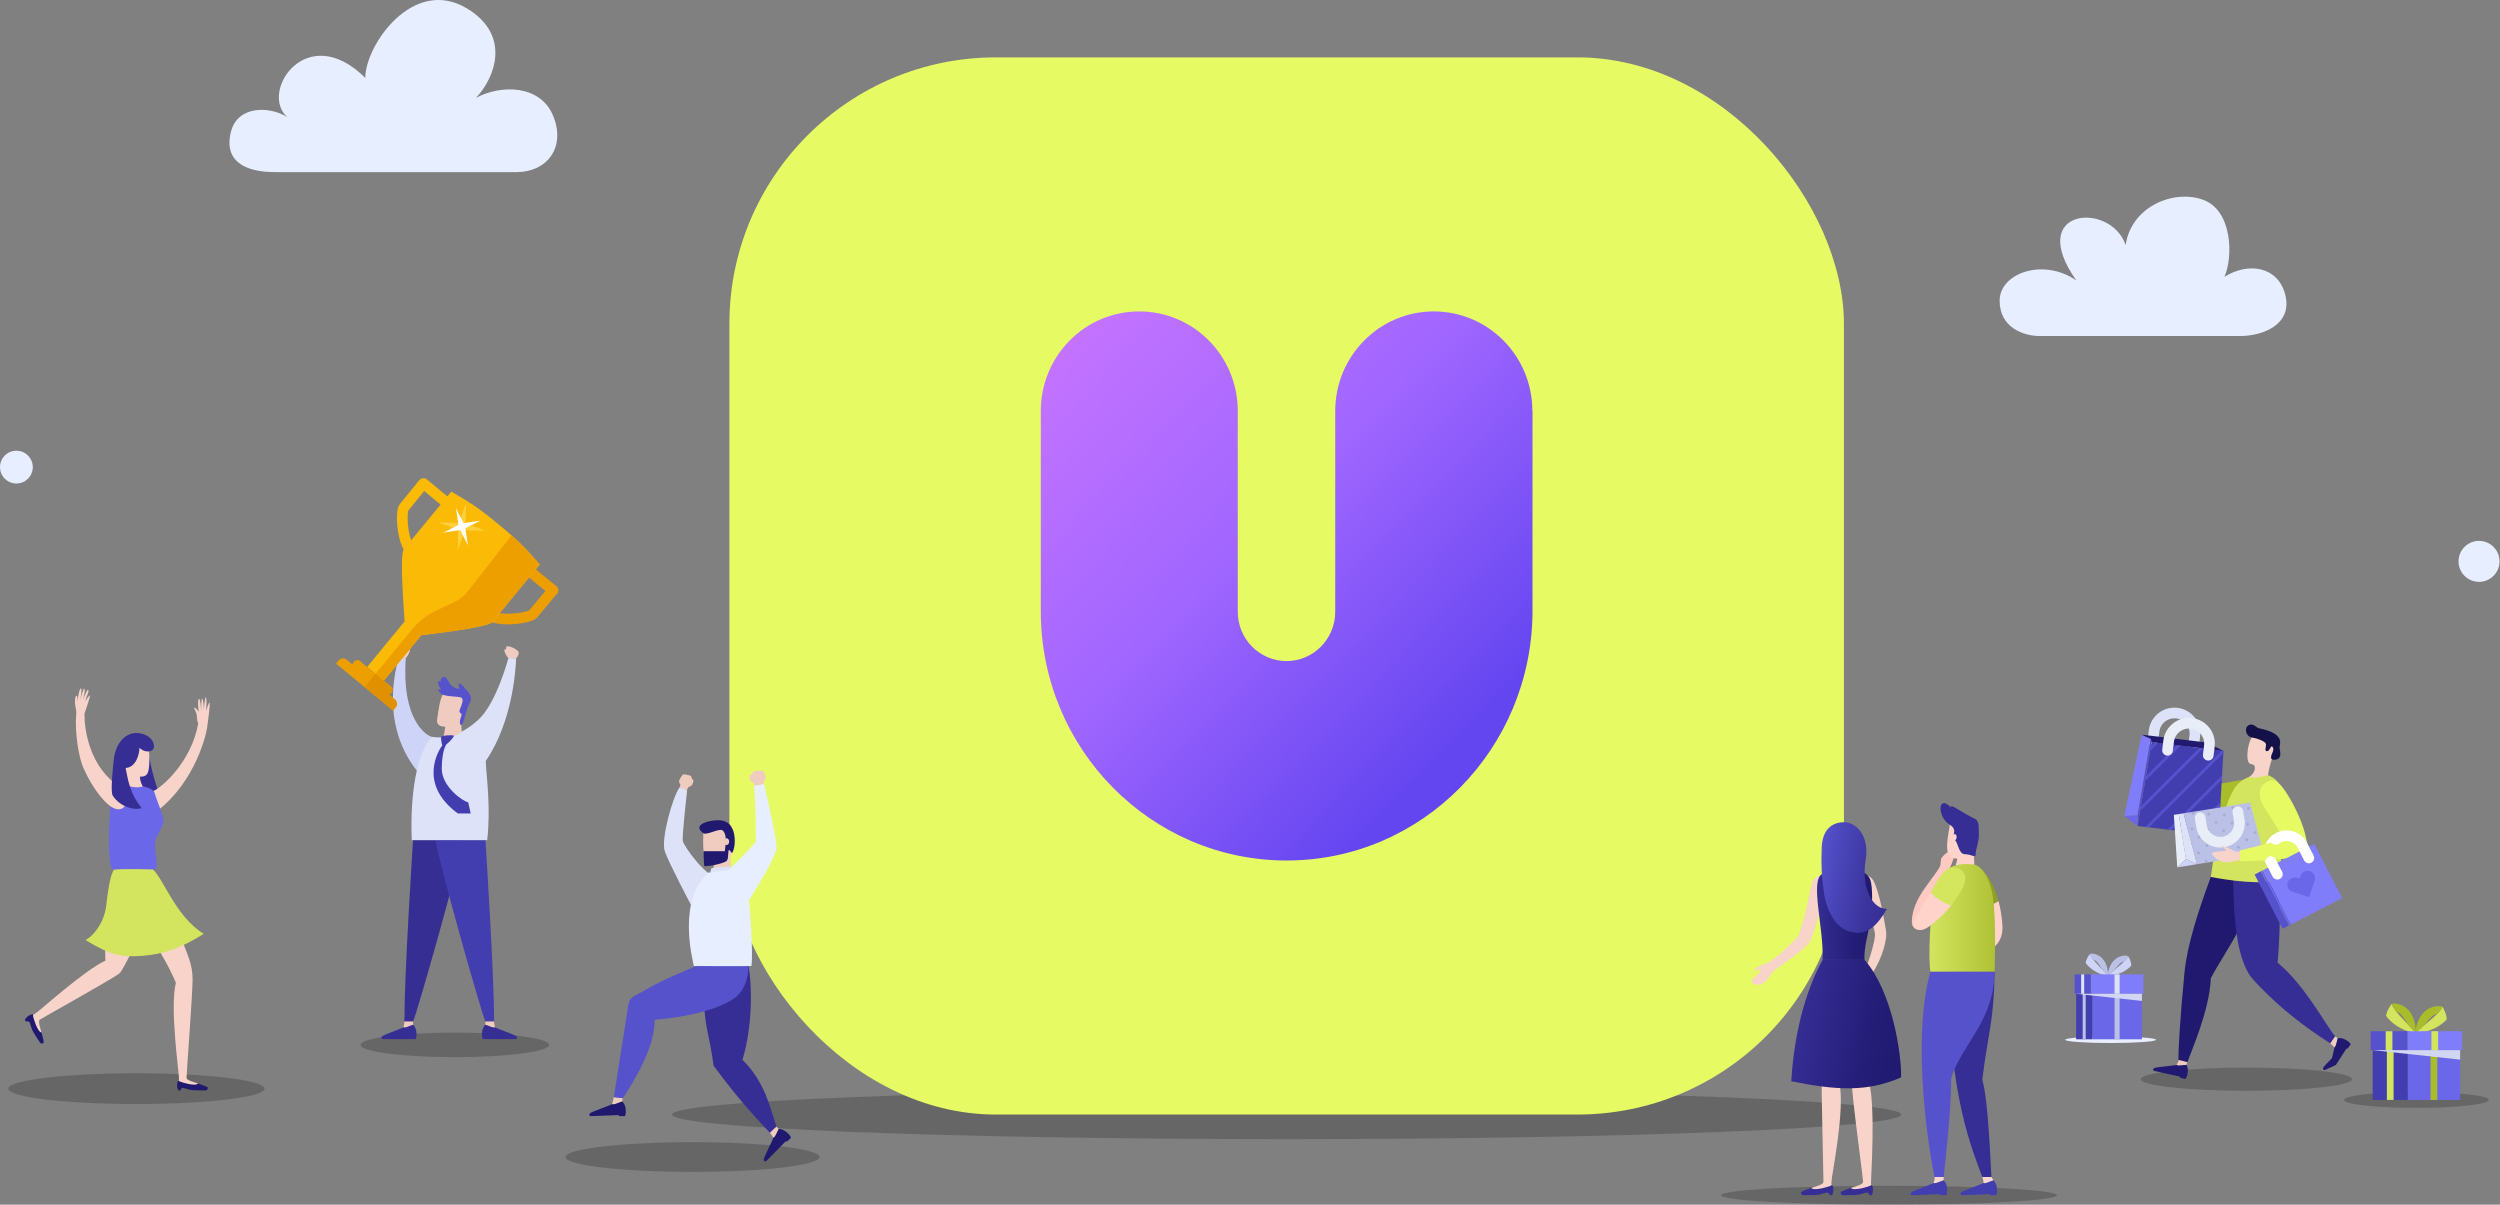 <svg width="469" height="226" viewBox="0 0 469 226" fill="none" xmlns="http://www.w3.org/2000/svg">
<rect x="0" y="0" width="469" height="226" fill="#808080" stroke="none"/>
<path opacity="0.2" d="M401.617 202.457C401.617 201.256 410.491 200.282 421.437 200.282C432.382 200.282 441.256 201.256 441.256 202.457C441.256 203.659 432.382 204.633 421.437 204.633C410.491 204.633 401.617 203.659 401.617 202.457Z" fill="black"/>
<path d="M387.43 195.061C387.43 194.725 391.243 194.453 395.947 194.453C400.651 194.453 404.464 194.725 404.464 195.061C404.464 195.398 400.651 195.67 395.947 195.67C391.243 195.67 387.43 195.398 387.43 195.061Z" fill="#E9EFFF"/>
<path opacity="0.2" d="M439.734 206.345C439.734 205.522 445.815 204.855 453.316 204.855C460.816 204.855 466.897 205.522 466.897 206.345C466.897 207.168 460.816 207.835 453.316 207.835C445.815 207.835 439.734 207.168 439.734 206.345Z" fill="black"/>
<path d="M421.432 146.21C418.181 146.627 417.145 147.083 413.477 147.401C408.281 146.07 403.13 145.306 403.13 145.306C402.741 146.521 402.336 147.343 402.336 147.343C406.027 149.207 409.072 150.197 410.864 150.971C413.579 152.145 418.678 152.009 418.678 152.009C419.49 151.198 421.431 146.209 421.431 146.209L421.432 146.21Z" fill="#A9BD2A"/>
<path d="M410.177 199.773C410.259 199.46 410.326 199.205 410.326 199.205L408.773 198.799C408.615 199.322 408.441 199.58 408.324 199.784C408.687 200.045 409.384 199.799 410.177 199.773Z" fill="#F0CCC0"/>
<path d="M410.178 199.771C409.384 199.798 408.688 200.042 408.325 199.782C408.07 199.881 404.622 200.186 404.244 200.322C403.858 200.461 403.815 200.82 404.161 200.912C404.668 201.045 408.899 201.957 408.899 201.957C408.96 202.072 409.005 202.18 409.005 202.18L409.961 202.43C410.377 202.011 410.688 200.511 410.178 199.771Z" fill="#20196F"/>
<path d="M422.941 164.511C423.345 170.84 417.12 178.888 414.752 183.514C414.489 189.613 411.189 196.824 410.377 199.25C409.874 199.145 408.664 198.836 408.664 198.836C408.659 196.953 408.973 190.995 409.812 182.429C410.325 177.204 412.432 170.8 414.751 164.509H422.939L422.941 164.511Z" fill="#20196F"/>
<path d="M427.011 163.612C428.061 169.489 427.655 175.906 427.281 180.603C432.396 184.788 436.445 192.544 438.085 194.436C437.797 194.847 437.164 195.75 437.164 195.75C435.543 194.625 429.209 190.863 422.781 183.872C419.32 180.108 419.085 171.305 418.93 164.935C420.584 164.665 427.011 163.613 427.011 163.613V163.612Z" fill="#362E94"/>
<path d="M438.565 194.771C438.3 194.587 438.084 194.436 438.084 194.436L437.164 195.75C437.601 196.08 437.783 196.331 437.934 196.511C438.305 196.262 438.317 195.525 438.565 194.773V194.771Z" fill="#F0CCC0"/>
<path d="M438.567 194.77C438.317 195.523 438.305 196.258 437.936 196.508C437.938 196.647 437.704 197.581 437.473 198.517C436.771 199.235 436.014 200.009 435.905 200.192C435.693 200.543 435.888 200.85 436.215 200.701C436.337 200.646 436.643 200.506 437.057 200.317C437.387 200.166 437.786 199.984 438.218 199.787C439.005 198.567 440.18 196.723 440.18 196.723C440.307 196.705 440.427 196.702 440.427 196.702L440.993 195.893C440.744 195.361 439.441 194.549 438.568 194.77H438.567Z" fill="#20196F"/>
<path d="M414.75 164.512C417.398 165.052 424.998 166.22 428.06 164.919C428.002 163.133 427.451 154.306 427.944 150.762C428.436 147.22 427.061 145.978 425.315 145.352C423.883 145.073 420.645 145.512 419.107 148.016C417.792 150.159 415.919 155.58 414.75 164.511V164.512Z" fill="#D3E55E"/>
<path d="M426.182 142.515C425.965 143.032 425.564 144.673 425.473 145.413C424.483 145.605 423.259 146.113 421.939 145.754C422.495 145.436 423.154 144.604 422.985 143.829C422.815 143.055 421.882 143.766 421.671 142.539C421.425 141.108 421.945 138.571 422.739 138.046C423.627 137.459 425.229 136.888 426.733 138.451C427.96 139.728 426.623 141.468 426.182 142.515Z" fill="#F7D3C9"/>
<path d="M425.171 140.914C424.759 140.804 425.271 139.793 425.043 139.453C424.773 139.052 423.633 138.543 422.446 138.344C421.258 138.146 420.962 136.445 421.876 136.029C422.789 135.612 423.228 136.513 423.817 136.632C428.468 137.576 427.779 139.334 427.651 140.101C427.573 140.58 428.343 142.275 426.931 142.504C425.518 142.733 426.167 141.541 426.38 141.033C426.594 140.525 426.454 140.112 426.194 140.027C425.934 139.943 425.757 141.072 425.171 140.915V140.914Z" fill="#131147"/>
<path d="M411.539 139.76L411.746 138.059C412.004 135.953 410.501 134.039 408.39 133.783C406.28 133.526 404.363 135.026 404.106 137.132L403.898 138.833" stroke="#DDE2F8" stroke-width="2" stroke-linecap="round"/>
<path d="M401.004 154.958L416.211 156.805L417.127 140.864L403.64 139.225L401.004 154.958Z" fill="#423EAF"/>
<path d="M400.969 152.96L401.013 154.906L403.641 139.227L403.428 138.612L400.969 152.96Z" fill="#5652CC"/>
<path d="M398.512 153.086L400.971 152.96L403.43 138.612L401.772 137.822L398.512 153.086Z" fill="#807DFB"/>
<path d="M401.007 154.961L400.971 152.961L398.512 153.088L401.007 154.961Z" fill="#6B67E9"/>
<path d="M417.124 140.865L403.637 139.226L403.424 138.612L401.766 137.822L415.252 139.46L415.549 140.084L417.124 140.865Z" fill="#20196F"/>
<path d="M412.609 140.315L401.621 151.281L401.473 152.17L413.27 140.396L412.609 140.315ZM404.216 139.297L403.512 139.999L403.363 140.888L404.876 139.379L404.214 139.298L404.216 139.297ZM408.413 139.806L402.568 145.639L402.419 146.529L409.075 139.887L408.413 139.806ZM407.324 155.726L416.82 146.25L416.864 145.464L406.662 155.646L407.324 155.726ZM416.806 140.825L402.465 155.137L403.127 155.217L417.106 141.266L417.13 140.865L416.806 140.826V140.825ZM415.717 156.745L416.247 156.216L416.291 155.431L415.055 156.664L415.717 156.745ZM411.52 156.235L416.533 151.232L416.578 150.447L410.858 156.155L411.52 156.235Z" fill="#5652CC"/>
<path d="M414.27 141.679L414.477 139.977C414.734 137.871 413.231 135.958 411.121 135.701C409.01 135.445 407.093 136.944 406.836 139.051L406.629 140.752" stroke="#E9EDF7" stroke-width="2" stroke-linecap="round"/>
<path d="M412.138 162.125L424.626 160.116L422.129 150.568L409.641 152.577L412.138 162.125Z" fill="#BBC0E6"/>
<path d="M410.086 161.136L412.135 162.124L409.639 152.576L408.727 152.723L410.086 161.136Z" fill="#DDE2F8"/>
<path d="M408.453 162.717L410.087 161.136L408.727 152.724L407.816 152.87L408.453 162.717Z" fill="#E9EDF7"/>
<path d="M412.136 162.125L410.087 161.137L408.453 162.718L412.136 162.125Z" fill="#CED3F8"/>
<path d="M418.541 157.126C418.391 157.117 418.263 157.231 418.254 157.381C418.246 157.531 418.36 157.658 418.51 157.667C418.66 157.675 418.788 157.561 418.797 157.411C418.805 157.261 418.691 157.134 418.541 157.126ZM418.372 160.077C418.222 160.068 418.094 160.182 418.086 160.332C418.078 160.482 418.192 160.61 418.342 160.618C418.492 160.626 418.62 160.512 418.628 160.363C418.637 160.213 418.523 160.085 418.372 160.077ZM420.27 152.784C420.12 152.776 419.992 152.889 419.984 153.039C419.975 153.189 420.089 153.317 420.24 153.325C420.39 153.333 420.518 153.22 420.526 153.07C420.534 152.92 420.42 152.792 420.27 152.784ZM419.934 158.685C419.784 158.677 419.656 158.791 419.647 158.94C419.639 159.09 419.753 159.218 419.903 159.226C420.053 159.235 420.181 159.121 420.19 158.971C420.198 158.821 420.084 158.693 419.934 158.685ZM417.145 155.566C416.995 155.558 416.867 155.671 416.858 155.821C416.85 155.971 416.964 156.099 417.114 156.107C417.264 156.115 417.392 156.002 417.401 155.852C417.409 155.702 417.295 155.574 417.145 155.566ZM418.876 151.223C418.726 151.215 418.598 151.329 418.589 151.478C418.581 151.628 418.695 151.756 418.845 151.764C418.995 151.773 419.123 151.659 419.132 151.509C419.14 151.359 419.026 151.231 418.876 151.223ZM416.978 158.516C416.828 158.507 416.7 158.621 416.692 158.771C416.683 158.921 416.797 159.049 416.947 159.057C417.098 159.065 417.226 158.951 417.234 158.802C417.242 158.652 417.128 158.524 416.978 158.516ZM411.232 155.23C411.082 155.222 410.954 155.336 410.946 155.485C410.937 155.635 411.051 155.763 411.202 155.771C411.352 155.78 411.48 155.666 411.488 155.516C411.496 155.366 411.382 155.239 411.232 155.23ZM420.102 155.732C419.952 155.724 419.824 155.838 419.816 155.988C419.807 156.138 419.921 156.265 420.071 156.274C420.222 156.282 420.349 156.168 420.358 156.018C420.366 155.868 420.252 155.741 420.102 155.732ZM411.446 152.286L411.242 152.319C411.17 152.364 411.118 152.443 411.114 152.534C411.106 152.684 411.22 152.812 411.37 152.82C411.52 152.828 411.648 152.715 411.656 152.565C411.663 152.432 411.573 152.316 411.448 152.287L411.446 152.286ZM411.103 158.187L411.225 158.655C411.278 158.609 411.314 158.542 411.318 158.466C411.327 158.33 411.232 158.213 411.103 158.187ZM421.831 151.39C421.681 151.381 421.553 151.495 421.545 151.645C421.537 151.795 421.651 151.922 421.801 151.931C421.951 151.939 422.079 151.825 422.087 151.675C422.096 151.526 421.982 151.398 421.831 151.39ZM421.663 154.341C421.513 154.332 421.385 154.446 421.377 154.596C421.368 154.746 421.482 154.874 421.633 154.882C421.783 154.89 421.911 154.776 421.919 154.627C421.927 154.477 421.813 154.349 421.663 154.341ZM421.495 157.292C421.345 157.284 421.217 157.397 421.209 157.547C421.2 157.697 421.314 157.825 421.464 157.833C421.615 157.841 421.742 157.728 421.751 157.578C421.759 157.428 421.645 157.3 421.495 157.292ZM418.706 154.173C418.556 154.165 418.428 154.278 418.42 154.428C418.411 154.578 418.525 154.706 418.676 154.714C418.826 154.722 418.954 154.609 418.962 154.459C418.97 154.309 418.856 154.181 418.706 154.173ZM412.625 156.788C412.475 156.78 412.347 156.894 412.339 157.044C412.33 157.194 412.444 157.321 412.595 157.329C412.745 157.338 412.873 157.224 412.881 157.074C412.889 156.924 412.775 156.797 412.625 156.788ZM412.793 153.837C412.643 153.829 412.515 153.943 412.507 154.092C412.499 154.242 412.613 154.37 412.763 154.378C412.913 154.387 413.041 154.273 413.049 154.123C413.058 153.973 412.944 153.845 412.793 153.837ZM412.457 159.738C412.307 159.73 412.179 159.844 412.171 159.993C412.162 160.143 412.276 160.271 412.426 160.279C412.577 160.288 412.704 160.174 412.713 160.024C412.721 159.874 412.607 159.747 412.457 159.738ZM421.327 160.24C421.177 160.232 421.049 160.346 421.04 160.496C421.036 160.565 421.06 160.63 421.1 160.68L421.563 160.605C421.573 160.58 421.58 160.554 421.581 160.526C421.59 160.376 421.476 160.249 421.325 160.24H421.327ZM422.889 158.849C422.739 158.84 422.611 158.954 422.603 159.104C422.595 159.254 422.709 159.382 422.859 159.39C423.009 159.398 423.137 159.284 423.145 159.135C423.154 158.985 423.04 158.857 422.889 158.849ZM414.355 152.444C414.205 152.436 414.077 152.55 414.068 152.699C414.06 152.849 414.174 152.977 414.324 152.985C414.474 152.994 414.602 152.88 414.61 152.73C414.619 152.58 414.505 152.452 414.355 152.444ZM423.056 155.898C422.906 155.889 422.778 156.003 422.77 156.153C422.762 156.303 422.876 156.43 423.026 156.439C423.176 156.447 423.304 156.333 423.312 156.183C423.32 156.034 423.206 155.906 423.056 155.898ZM415.581 156.953C415.431 156.945 415.303 157.059 415.294 157.209C415.286 157.359 415.4 157.486 415.55 157.495C415.7 157.503 415.828 157.389 415.837 157.239C415.845 157.089 415.731 156.962 415.581 156.953ZM415.749 154.002C415.599 153.994 415.471 154.108 415.463 154.258C415.454 154.407 415.568 154.535 415.718 154.543C415.869 154.552 415.997 154.438 416.005 154.288C416.013 154.138 415.899 154.011 415.749 154.002ZM414.186 155.394C414.036 155.386 413.908 155.499 413.9 155.649C413.892 155.799 414.006 155.927 414.156 155.935C414.306 155.943 414.434 155.83 414.442 155.68C414.451 155.53 414.337 155.402 414.186 155.394ZM417.312 152.611C417.162 152.602 417.034 152.716 417.025 152.866C417.017 153.016 417.131 153.143 417.281 153.152C417.431 153.16 417.559 153.046 417.568 152.896C417.576 152.747 417.462 152.619 417.312 152.611ZM415.414 159.903C415.264 159.895 415.136 160.009 415.128 160.159C415.119 160.308 415.233 160.436 415.383 160.444C415.534 160.453 415.661 160.339 415.67 160.189C415.678 160.039 415.564 159.912 415.414 159.903ZM413.851 161.295C413.701 161.287 413.573 161.4 413.565 161.55C413.557 161.7 413.671 161.828 413.821 161.836C413.971 161.844 414.099 161.731 414.107 161.581C414.116 161.431 414.002 161.303 413.851 161.295ZM414.02 158.344C413.869 158.335 413.742 158.449 413.733 158.599C413.725 158.749 413.839 158.877 413.989 158.885C414.139 158.893 414.267 158.779 414.275 158.63C414.284 158.48 414.17 158.352 414.02 158.344Z" fill="#A6ACD1"/>
<path d="M412.75 153.415L413.004 154.991C413.32 156.941 415.158 158.267 417.113 157.952C419.066 157.637 420.395 155.803 420.079 153.852L419.825 152.276" stroke="#E9EDF7" stroke-width="2" stroke-linecap="round"/>
<path d="M426.007 161.63C425.258 160.18 425.683 158.433 426.937 157.474" stroke="white" stroke-width="2" stroke-linecap="round"/>
<path d="M420.4 159.645C420.026 159.726 419.873 159.923 419.22 159.662C418.566 159.401 418.364 159.219 418.055 159.108C417.746 158.997 416.852 158.578 416.816 158.734C416.78 158.889 417.77 159.476 417.7 159.574C417.631 159.673 414.684 159.655 414.946 160.177C415.209 160.698 416.274 161.778 417.753 161.774C418.742 161.771 419.624 161.294 420.246 161.381C420.973 160.933 420.919 160.184 420.399 159.647L420.4 159.645Z" fill="#F7D3C9"/>
<path d="M424.782 147.004C425.855 146.113 426.885 146.353 427.414 146.838C429.35 148.612 433.094 155.706 432.826 159.46C432.683 161.465 422.049 161.559 420.215 161.559V159.548C421.804 159.168 426.827 157.886 428.527 157.349C427.61 155.942 425.32 152.293 424.69 151.294C423.593 149.551 423.717 147.885 424.78 147.003L424.782 147.004Z" fill="#E6FA64"/>
<path d="M434.145 158.312L424.535 163.258L429.79 173.427L439.399 168.481L434.145 158.312Z" fill="#807DFB"/>
<path d="M424.532 163.259L424.156 163.452L429.411 173.621L429.786 173.428L424.532 163.259Z" fill="#6B67E9"/>
<path d="M424.154 163.449L422.957 164.065L428.211 174.234L429.409 173.618L424.154 163.449Z" fill="#5652CC"/>
<path d="M426.938 157.475C427.093 157.355 427.26 157.25 427.441 157.157C429.074 156.316 431.08 156.957 431.923 158.586L433.146 160.954" stroke="white" stroke-width="2" stroke-linecap="round"/>
<path d="M427.233 164L426.008 161.63" stroke="white" stroke-width="2" stroke-linecap="round"/>
<path d="M430.062 167.3L433.222 168.308L434.233 165.154C434.34 164.82 434.319 164.444 434.145 164.106C433.797 163.433 432.967 163.168 432.293 163.515C432.028 163.653 431.825 163.864 431.7 164.111L431.398 164.775L430.68 164.635C430.405 164.595 430.116 164.635 429.851 164.772C429.176 165.119 428.911 165.948 429.258 166.621C429.432 166.958 429.727 167.192 430.062 167.299V167.3Z" fill="#6B67E9"/>
<path d="M458.145 188.852C458.101 189.786 455.547 191.631 453.082 193.788C456.01 193.758 458.282 192.126 459.002 191.24C459.018 190.365 458.43 189.103 458.145 188.85V188.852Z" fill="#D3E55E"/>
<path d="M457.171 190.259C457.757 189.683 458.129 189.203 458.145 188.852C457.86 188.599 453.73 188.286 453.082 193.788C453.541 193.386 454.226 192.809 454.674 192.433C455.785 191.068 456.434 190.267 457.169 190.259H457.171Z" fill="#A9BD2A"/>
<path d="M448.764 188.302C448.699 189.235 451.019 191.366 453.213 193.797C450.309 193.425 448.245 191.538 447.633 190.574C447.719 189.704 448.452 188.519 448.764 188.301V188.302Z" fill="#D3E55E"/>
<path d="M449.567 189.812C449.051 189.171 448.739 188.651 448.763 188.301C449.076 188.083 453.215 188.255 453.212 193.796C452.803 193.343 452.191 192.688 451.79 192.262C450.847 190.776 450.295 189.905 449.567 189.812Z" fill="#A9BD2A"/>
<path d="M461.516 197.006H451.695V206.346H461.516V197.006Z" fill="#6B67E9"/>
<path d="M461.898 193.456H451.637V197.006H461.898V193.456Z" fill="#807DFB"/>
<path d="M451.696 197.006H445.117V206.346H451.696V197.006Z" fill="#423EAF"/>
<path d="M451.634 193.456H444.738V197.006H451.634V193.456Z" fill="#5652CC"/>
<path d="M457.395 193.456H456.133V197.006H457.395V193.456Z" fill="#D3E55E"/>
<path d="M457.235 197.006H455.973V206.346H457.235V197.006Z" fill="#A9BD2A"/>
<path d="M448.817 193.456H447.555V197.006H448.817V193.456Z" fill="#D3E55E"/>
<path d="M449.04 197.006H447.777V206.346H449.04V197.006Z" fill="#D3E55E"/>
<g style="mix-blend-mode:multiply">
<path d="M445.117 197.006L461.518 198.786V197.006H445.117Z" fill="#D1D7F3"/>
</g>
<path d="M399.191 179.347C399.158 180.05 397.235 181.439 395.379 183.064C397.584 183.04 399.292 181.812 399.836 181.145C399.849 180.486 399.405 179.537 399.191 179.347Z" fill="#CED3F8"/>
<path d="M398.457 180.406C398.899 179.971 399.178 179.611 399.191 179.347C398.977 179.157 395.867 178.921 395.379 183.064C395.725 182.762 396.239 182.326 396.577 182.043C397.413 181.015 397.902 180.413 398.456 180.406H398.457Z" fill="#BBC0E6"/>
<path d="M392.126 178.932C392.077 179.634 393.823 181.238 395.475 183.069C393.288 182.789 391.734 181.369 391.273 180.642C391.339 179.988 391.889 179.095 392.126 178.932Z" fill="#CED3F8"/>
<path d="M392.727 180.069C392.339 179.587 392.104 179.195 392.122 178.932C392.357 178.768 395.473 178.897 395.471 183.069C395.164 182.728 394.702 182.237 394.401 181.915C393.692 180.797 393.276 180.14 392.727 180.069Z" fill="#BBC0E6"/>
<path d="M401.83 186.436H392.516V194.974H401.83V186.436Z" fill="#6B67E9"/>
<path d="M402.115 182.787H392.23V186.436H402.115V182.787Z" fill="#807DFB"/>
<path d="M392.513 186.436H389.48V194.974H392.513V186.436Z" fill="#423EAF"/>
<path d="M392.227 182.787H389.195V186.436H392.227V182.787Z" fill="#5652CC"/>
<path d="M397.642 182.787H396.691V186.436H397.642V182.787Z" fill="#DDE2F8"/>
<path d="M397.642 186.436H396.691V194.974H397.642V186.436Z" fill="#BBC0E6"/>
<path d="M390.996 182.787H390.426V186.436H390.996V182.787Z" fill="#DDE2F8"/>
<path d="M391.281 186.436H390.711V194.974H391.281V186.436Z" fill="#BBC0E6"/>
<g style="mix-blend-mode:multiply">
<path d="M389.48 186.436L401.827 187.776V186.436H389.48Z" fill="#D1D7F3"/>
</g>
<path opacity="0.2" d="M126.07 209.089C126.07 206.542 177.698 204.477 241.376 204.477C305.055 204.477 356.683 206.542 356.683 209.089C356.683 211.637 305.055 213.702 241.376 213.702C177.698 213.702 126.07 211.637 126.07 209.089Z" fill="black"/>
<rect x="136.832" y="10.763" width="209.088" height="198.327" rx="50" fill="#E6FA64"/>
<path d="M287.47 77.114C287.47 66.775 279.192 58.422 268.981 58.422C258.77 58.422 250.491 66.804 250.491 77.114V114.759C250.491 119.87 246.395 124.017 241.348 124.017C236.3 124.017 232.204 119.87 232.204 114.759V77.114C232.204 66.775 223.925 58.422 213.714 58.422C203.503 58.422 195.254 66.804 195.254 77.114V114.701C195.254 140.489 215.907 161.429 241.376 161.429C266.846 161.429 287.412 140.431 287.499 114.701V77.114H287.47Z" fill="url(#paint0_linear_6144_29466)"/>
<g clip-path="url(#clip0_6144_29466)">
<path opacity="0.2" d="M322.855 224.227C322.855 223.245 336.966 222.449 354.372 222.449C371.779 222.449 385.889 223.245 385.889 224.227C385.889 225.208 371.779 226.004 354.372 226.004C336.966 226.004 322.855 225.208 322.855 224.227Z" fill="black"/>
<path d="M359.002 173.914C358.458 173.662 358.478 171.444 359.694 168.932C360.748 166.75 362.891 164.371 363.908 162.614C364.139 162.214 364.024 161.245 364.226 160.973C365.931 158.655 366.59 160.531 366.475 161.08C366.347 161.694 365.128 164.519 364.67 165.105C364.213 165.691 361.045 174.842 359.002 173.91V173.914Z" fill="#FDC9C0"/>
<path d="M374.19 182.306C374.075 191.697 372.917 193.915 371.883 202.543C373.016 206.584 373.383 217.513 373.589 220.808H371.883C370.214 216.243 365.267 205.021 365.707 182.306H374.19Z" fill="#362E94"/>
<path d="M373.984 221.431C373.819 221.212 373.588 220.808 373.588 220.808H371.883C372.052 221.29 372.151 221.703 372.085 221.942C372.53 222.111 373.176 221.674 373.984 221.431Z" fill="#F8D8D0"/>
<path d="M373.985 221.431C373.177 221.67 372.53 222.111 372.085 221.942C371.85 222.111 368.398 223.357 368.044 223.596C367.685 223.843 367.735 224.223 368.118 224.223C368.674 224.223 373.264 224.021 373.264 224.021C373.358 224.119 373.433 224.223 373.433 224.223H374.479C374.792 223.678 374.706 222.053 373.985 221.427V221.431Z" fill="#423EAF"/>
<path d="M365.785 154.721C365.645 155.814 364.882 159.043 365.521 160.21C366.044 161.166 367.128 161.327 368.866 160.738C370.605 160.148 370.679 156.981 370.906 156.069C371.268 154.622 366.081 152.419 365.785 154.721Z" fill="#FFD3C9"/>
<path d="M367.303 160.68C367.208 161.236 366.883 162.329 366.883 162.329C367.122 162.655 368.687 163.179 370.397 162.206C370.273 161.183 370.356 158.82 370.356 158.82L367.303 160.68Z" fill="#FFD3C9"/>
<path d="M375.658 173.625C375.869 176.891 373.59 177.984 373.59 177.984L372.227 170.045C373.434 169.839 374.2 169.501 374.917 169.014C375.275 170.342 375.543 171.876 375.658 173.625Z" fill="#FFD3C9"/>
<path d="M374.922 169.014C374.21 169.501 373.443 169.839 372.232 170.045L370.922 162.416C372.075 163.068 373.884 165.191 374.918 169.014H374.922Z" fill="#8F9F25"/>
<path d="M370.4 162.206C371.421 162.428 373.279 164.111 373.897 168.445C374.515 172.78 374.19 182.302 374.19 182.302H362.148C361.719 179.683 362.049 171.608 362.93 167.546C363.404 165.365 364.488 163.323 366.35 162.515C367.952 161.818 370.4 162.206 370.4 162.206Z" fill="url(#paint1_linear_6144_29466)"/>
<path d="M374.19 182.306C374.074 191.697 367.804 196.208 366.045 202.262C366.045 209.133 364.751 219.303 364.636 220.808H362.934C362.007 216.75 358.452 195.293 362.152 182.306H374.194H374.19Z" fill="#5652CC"/>
<path d="M364.626 221.431C364.63 221.146 364.63 220.808 364.63 220.808H362.928C362.99 221.29 362.792 221.703 362.727 221.942C363.172 222.111 363.818 221.674 364.626 221.431Z" fill="#F8D8D0"/>
<path d="M364.628 221.431C363.82 221.67 363.173 222.111 362.728 221.942C362.494 222.111 359.041 223.357 358.687 223.596C358.328 223.843 358.382 224.223 358.761 224.223C359.317 224.223 363.907 224.021 363.907 224.021C363.997 224.119 364.076 224.223 364.076 224.223H365.122C365.435 223.678 365.349 222.053 364.628 221.427V221.431Z" fill="#423EAF"/>
<path d="M366.043 169.856C365.33 170.813 362.067 174.24 360.551 174.45C359.637 174.578 358.796 174.194 358.899 173.332C359.002 172.466 361.8 168.219 362.183 167.476C362.928 167.551 366.043 169.856 366.043 169.856Z" fill="#FFD3C9"/>
<path d="M362.184 167.472C362.715 166.507 363.218 165.567 363.782 164.717C364.429 163.74 365.278 162.783 366.489 162.767C367.7 162.75 369.138 163.637 368.52 165.761C368.248 166.697 367.309 168.293 366.04 169.852C364.281 169.394 362.901 168.214 362.18 167.472H362.184Z" fill="#D3E65E"/>
<path d="M370.4 153.558C368.603 152.75 366.255 151.017 366 151.244C365.954 151.285 366.065 151.409 366.012 151.459C365.921 151.541 365.093 150.292 364.372 150.786C363.647 151.281 364.08 153.661 365.789 154.725C367.499 155.789 365.897 156.911 366.659 157.504C367.421 158.098 367.371 160.235 368.644 160.251C369.918 160.272 370.663 161.051 370.626 160.251C370.589 159.451 371.314 157.859 371.236 156.498C371.158 155.137 371.401 154.007 370.404 153.562L370.4 153.558Z" fill="#362E94"/>
<path d="M367.067 157.071C367.084 156.75 366.927 156.482 366.721 156.473C366.515 156.465 366.334 156.717 366.322 157.038C366.305 157.36 366.462 157.628 366.668 157.636C366.874 157.645 367.055 157.393 367.067 157.071Z" fill="#F8D8D0"/>
<path d="M349.132 168.606C350.767 170.017 351.426 173.621 351.719 175.007C352.012 176.392 349.816 182.752 349.297 183.23C348.777 183.708 348.332 183.997 348.332 183.997C348.407 184.183 348.555 184.566 348.555 184.566C348.271 185.024 347.393 186.958 347.978 186.946C348.563 186.933 349.655 186.739 350.294 185.399C350.722 184.504 350.673 183.498 351.019 182.97C353.433 179.333 354.043 175.873 353.828 174.619C353.247 171.196 352.201 165.629 351.01 164.655C350.034 163.855 349.309 164.214 348.769 164.758C347.817 165.719 348.328 167.913 349.123 168.602L349.132 168.606Z" fill="#F7D3C9"/>
<path d="M339.784 166.062C339.421 168.033 338.333 173.204 337.402 175.477L339.59 176.722C340.146 174.957 342.532 169.014 342.532 163.983C342.532 163.983 340.146 164.09 339.784 166.062Z" fill="#F7D3C9"/>
<path d="M331.235 180.789C330.593 180.888 329.493 181.424 329.015 182.133C329.073 182.422 330.02 181.659 330.284 181.923C330.552 182.376 328.43 183.667 328.586 184.121C328.652 184.31 328.776 184.731 329.995 184.727C331.215 184.727 332.591 182.257 332.591 182.257C332.591 182.257 337.955 178.529 339.591 176.731L337.403 175.485C336.789 176.405 332.323 180.624 331.24 180.797L331.235 180.789Z" fill="#F7D3C9"/>
<path d="M342.629 194.979C341.974 196.819 341.719 199.342 341.719 202.316C341.719 205.289 342.081 220.907 342.081 221.756H343.564C343.564 220.767 346.255 207.764 345.019 203.054C346.605 199.334 347.581 196.101 347.581 196.101L342.629 194.979Z" fill="#F7D3C9"/>
<path d="M342.749 223.715C342.971 223.715 343.248 223.963 343.285 224.227H343.692C343.692 224.227 344.092 223.55 343.882 222.684C343.75 222.136 343.61 222.268 343.466 222.412C343.14 222.676 341.822 222.763 341.719 222.317C341.377 222.367 337.871 223.377 337.871 223.703C337.871 224.231 338.283 224.227 338.563 224.227C341.88 224.227 341.443 224.02 342.749 223.715Z" fill="#362E94"/>
<path d="M342.079 221.756C342.195 221.257 343.641 220.882 343.563 221.756C343.546 221.959 343.571 222.152 343.637 222.313C343.315 222.577 340.291 223.513 339.793 222.862C340.139 222.676 342.075 222.284 342.075 221.756H342.079Z" fill="#F7D3C9"/>
<path d="M347.368 194.979C347.076 197.066 347.34 199.342 347.34 202.316C347.34 205.289 349.515 220.907 349.515 221.756H350.998C350.998 220.767 351.876 207.764 350.64 203.054C352.226 199.334 352.094 196.023 352.094 196.023L347.373 194.979H347.368Z" fill="#F7D3C9"/>
<path d="M350.187 223.715C350.409 223.715 350.685 223.963 350.722 224.227H351.13C351.13 224.227 351.53 223.55 351.319 222.684C351.188 222.136 351.048 222.268 350.903 222.412C350.578 222.676 349.26 222.763 349.157 222.317C348.815 222.367 345.309 223.377 345.309 223.703C345.309 224.231 345.721 224.227 346.001 224.227C349.317 224.227 348.881 224.02 350.187 223.715Z" fill="#362E94"/>
<path d="M349.517 221.756C349.632 221.257 351.078 220.882 351 221.756C350.984 221.959 351.008 222.152 351.074 222.313C350.753 222.577 347.729 223.513 347.23 222.862C347.577 222.676 349.513 222.284 349.513 221.756H349.517Z" fill="#F7D3C9"/>
<path d="M341.914 180.079C342.174 173.984 339.475 165.154 341.869 163.954C344.028 162.874 349.763 162.255 350.83 164.961C351.386 166.371 351.242 170.045 350.949 172.297C350.661 174.549 349.581 177.77 349.796 180.083C348.844 180.092 341.914 180.083 341.914 180.083V180.079Z" fill="url(#paint2_linear_6144_29466)"/>
<path d="M345.921 154.246C348.08 154.23 350.787 156.634 349.992 161.36C349.192 166.086 350.956 170.466 353.963 170.52C352.08 173.811 349.983 175.873 346.642 174.652C344.632 173.918 342.728 171.382 342.168 167.464C341.731 164.412 341.624 162.309 341.756 158.952C341.9 155.244 344.075 154.255 345.929 154.242L345.921 154.246Z" fill="url(#paint3_linear_6144_29466)"/>
<path d="M341.914 180.079C340.785 182.125 336.809 189.705 336.039 202.848C344.501 204.534 350.24 204.918 356.647 202.114C356.75 197.672 354.949 185.898 349.795 180.079C347.859 180.079 341.914 180.079 341.914 180.079Z" fill="url(#paint4_linear_6144_29466)"/>
</g>
<path d="M420.271 63.033C424.57 63.033 430.269 60.821 428.66 55.088C427.221 49.967 421.759 49.129 417.294 51.943C418.948 48.301 418.865 39.445 413.243 37.458C407.621 35.472 399.767 38.865 398.775 45.983C395.964 37.707 379.924 39.031 389.515 52.605C383.231 48.301 375.129 51.281 375.129 56.412C375.129 61.544 379.759 63.033 382.57 63.033H420.271Z" fill="#E7EEFF"/>
<path d="M51.424 32.286C47.457 32.286 41.694 31.089 43.333 24.688C44.583 19.814 50.512 19.858 53.869 21.954C48.601 17.238 57.534 3.688 68.529 14.618C68.529 8.478 77.508 -4.513 87.615 1.592C95.863 6.57 92.959 14.47 89.294 18.36C94.028 15.814 101.433 15.889 103.803 21.806C106.172 27.718 102.583 32.286 96.932 32.286H51.424Z" fill="#E7EEFF"/>
<circle cx="3.075" cy="87.632" r="3.075" fill="#E7EEFF"/>
<circle cx="465.066" cy="105.313" r="3.844" fill="#E7EEFF"/>
<path opacity="0.2" d="M25.579 207.117C38.858 207.117 49.623 205.825 49.623 204.231C49.623 202.637 38.858 201.344 25.579 201.344C12.3 201.344 1.535 202.637 1.535 204.231C1.535 205.825 12.3 207.117 25.579 207.117Z" fill="black"/>
<path d="M34.398 177.019C35.018 178.772 36.131 180.83 36.131 183.668C36.131 186.505 34.989 201.403 34.989 202.215H33.578C33.578 201.27 31.823 188.865 32.998 184.375C31.494 180.824 29.699 178.093 29.699 178.093L34.398 177.022V177.019Z" fill="#F7D3C9"/>
<path d="M34.348 204.08C34.135 204.08 33.874 204.317 33.838 204.567H33.451C33.451 204.567 33.073 203.924 33.273 203.097C33.399 202.574 33.532 202.701 33.667 202.837C33.974 203.087 35.226 203.171 35.326 202.746C35.649 202.795 38.979 203.759 38.979 204.067C38.979 204.571 38.589 204.567 38.321 204.567C35.171 204.567 35.587 204.373 34.348 204.08Z" fill="#20196F"/>
<path d="M34.985 202.212C34.879 201.735 33.504 201.377 33.575 202.212C33.591 202.403 33.569 202.592 33.504 202.744C33.81 202.994 36.68 203.887 37.151 203.267C36.822 203.088 34.985 202.718 34.985 202.212Z" fill="#F7D3C9"/>
<path d="M19.772 180.218L19.682 176.722L25.152 177.634C25.152 177.634 23.407 181.199 22.735 182.208C22.713 182.244 22.522 182.543 22.154 182.789C19.811 184.364 8.128 190.847 7.46 191.298C7.199 190.906 6.676 190.12 6.676 190.12C7.447 189.6 15.9 181.971 19.772 180.218Z" fill="#F7D3C9"/>
<path d="M5.561 191.805C5.444 191.63 5.102 191.539 4.876 191.649C4.712 191.402 4.667 191.334 4.66 191.324C4.66 191.324 4.983 190.649 5.777 190.357C6.277 190.172 6.248 190.354 6.213 190.542C6.177 190.938 6.803 192.032 7.21 191.88C7.349 192.178 8.404 195.496 8.149 195.668C7.736 195.947 7.516 195.62 7.371 195.399C5.619 192.766 6.012 193.006 5.564 191.805H5.561Z" fill="#20196F"/>
<path d="M7.462 191.299C7.797 190.942 7.329 189.595 6.677 190.121C6.529 190.241 6.361 190.325 6.196 190.358C6.161 190.754 7.019 193.65 7.794 193.698C7.755 193.322 7.042 191.582 7.462 191.299Z" fill="#F7D3C9"/>
<path d="M21.828 162.849H28.406C30.655 164.57 32.702 171.696 38.207 175.205C33.844 177.906 30.691 179.02 26.56 179.325C22.745 179.604 20.686 179.189 16.055 176.354C17.581 175.527 19.579 173.092 19.95 169.738C20.337 166.212 20.922 162.852 21.828 162.852V162.849Z" fill="#D3E55E"/>
<path d="M27.957 140.96C27.834 141.707 28.883 147.048 30.29 149.68C29.541 149.872 27.001 149.895 26.149 149.174C25.613 147.599 26.485 141.714 26.933 140.386C27.74 140.386 27.957 140.96 27.957 140.96Z" fill="#362E94"/>
<path d="M39.316 131.84C39.132 131.655 38.68 133.518 38.69 133.349C38.783 131.801 38.735 130.791 38.615 130.791C38.451 130.791 38.238 132.775 38.238 133.298C38.238 132.775 38.212 131.356 37.906 131.019C37.802 130.902 37.715 132.83 37.715 133.372C37.715 132.781 37.602 131.096 37.325 131.126C37.044 131.158 37.183 132.921 37.292 133.499C37.292 133.499 36.437 132.421 36.437 132.84C36.437 133.103 36.953 133.609 36.953 134.671C36.953 135.414 37.173 135.479 37.179 135.758C35.837 143.157 30.124 147.877 28.779 148.384C28.779 148.384 27.943 150.803 29.685 151.987C36.608 146.556 38.912 137.58 38.948 135.68C38.958 135.674 38.967 135.671 38.977 135.667C39.087 134.742 39.458 131.979 39.319 131.84H39.316Z" fill="#F7D3C9"/>
<path d="M28.706 163.108C29.164 163.108 29.541 163.173 29.328 161.186C29.119 159.199 28.899 158.553 29.235 157.472C29.57 156.391 30.464 155.378 30.713 154.005C30.535 152.609 29.348 150.067 29.035 148.827C28.722 147.59 25.523 147.184 23.551 147.184C21.579 147.184 20.979 149.21 20.731 151.258C20.485 153.307 19.95 163.296 21.376 163.14C23.319 162.932 28.702 163.105 28.702 163.105L28.706 163.108Z" fill="#6B67E9"/>
<path d="M22.686 147.746C16.796 144.1 15.847 136.928 15.847 134.049C15.847 134.003 15.847 133.958 15.847 133.916C16.122 133.026 16.961 130.695 16.848 130.53C16.7 130.315 15.941 131.747 15.986 131.581C16.322 130.319 16.812 129.621 16.506 129.403C16.373 129.309 15.647 130.935 15.55 131.452C15.644 130.939 16.099 129.465 15.789 129.15C15.709 129.017 15.124 130.896 15.024 131.429C15.131 130.848 15.467 129.224 15.186 129.15C14.915 129.075 14.585 130.835 14.585 131.478C14.453 131.478 14.666 130.805 14.415 130.552C14.208 130.344 13.911 131.25 14.143 132.461C14.285 133.198 14.36 133.63 14.305 133.912C13.969 137.48 14.85 142.525 15.722 144.226C17.154 147.479 19.22 150.197 20.734 151.262C23.687 153.336 24.949 149.148 22.686 147.746Z" fill="#F7D3C9"/>
<path d="M26.788 147.515C26.52 147.784 24.226 147.804 23.79 147.187C23.79 146.434 23.735 145.758 23.555 144.934C23.387 144.167 22.883 143.33 23.167 141.541C23.451 139.752 24.594 138.204 26.546 138.739C28.27 139.213 28.063 142.486 27.992 143.473C27.882 144.966 27.666 145.794 26.256 145.693C26.256 146.706 26.785 147.511 26.785 147.511L26.788 147.515Z" fill="#F7D3C9"/>
<path d="M26.163 140.275C26.163 141.447 25.537 143.956 23.568 144.073C23.91 145.544 24.133 148.599 26.573 151.592C25.094 152.085 22.477 151.316 21.147 149.254C20.708 148.576 21.131 144.219 21.393 142.184C21.728 139.551 23.552 137.074 26.282 137.57C29.012 138.067 29.18 140.307 28.609 140.7C27.783 141.268 26.769 140.885 26.163 140.278V140.275Z" fill="#362E94"/>
<path opacity="0.2" d="M85.333 198.325C95.097 198.325 103.013 197.292 103.013 196.019C103.013 194.745 95.097 193.713 85.333 193.713C75.568 193.713 67.652 194.745 67.652 196.019C67.652 197.292 75.568 198.325 85.333 198.325Z" fill="black"/>
<path d="M77.484 157.614C77.39 159.327 75.863 182.387 75.863 191.638H77.505C78.426 189.343 86.211 161.974 86.834 157.614H77.484Z" fill="#362E93"/>
<path d="M77.503 192.24V191.638H75.862C75.841 192.198 75.735 192.499 75.672 192.731C76.1 192.894 76.723 192.472 77.503 192.24Z" fill="#F0CCC0"/>
<path d="M77.981 194.933C78.282 194.412 78.201 192.843 77.505 192.244C76.728 192.476 76.102 192.9 75.674 192.735C75.448 192.897 72.118 194.096 71.78 194.328C71.434 194.566 71.485 194.933 71.853 194.933" fill="#362E93"/>
<path d="M71.852 194.932C72.388 194.932 76.809 194.737 76.809 194.737C76.899 194.833 76.971 194.932 76.971 194.932" fill="#362E93"/>
<path d="M91.07 157.614C91.163 159.327 92.69 182.387 92.69 191.638H91.049C90.127 189.343 82.342 161.974 81.719 157.614H91.07Z" fill="#423EAF"/>
<path d="M91.051 192.24V191.638H92.692C92.713 192.198 92.819 192.499 92.882 192.731C92.454 192.894 91.831 192.472 91.051 192.24Z" fill="#F0CCC0"/>
<path d="M90.572 194.933C90.271 194.412 90.352 192.843 91.048 192.244C91.828 192.476 92.451 192.9 92.879 192.735C93.105 192.897 96.436 194.096 96.773 194.328C97.119 194.566 97.068 194.933 96.701 194.933" fill="#362E93"/>
<path d="M96.706 194.932C96.169 194.932 91.749 194.737 91.749 194.737C91.658 194.833 91.586 194.932 91.586 194.932" fill="#362E93"/>
<path d="M80.994 138.229C79.904 137.948 75.299 134.949 76.13 123.454H74.76C73.577 127.881 72.134 136.864 78.199 144.574C79.434 142.716 80.994 138.229 80.994 138.229Z" fill="#CED3F8"/>
<path d="M96.822 123.499C96.954 123.282 97.319 123.078 97.307 122.439C97.295 121.801 95.135 120.943 94.991 121.343C94.873 121.674 94.973 121.828 94.973 121.828C94.819 121.771 94.346 121.662 94.816 122.626C95.159 123.331 95.37 123.451 95.37 123.451C95.37 123.451 96.484 123.608 96.819 123.496L96.822 123.499Z" fill="#F0CCC0"/>
<path d="M74.68 123.499C74.548 123.282 74.184 123.078 74.196 122.439C74.208 121.801 76.367 120.943 76.511 121.343C76.629 121.674 76.53 121.828 76.53 121.828C76.683 121.771 77.156 121.662 76.686 122.626C76.343 123.331 76.132 123.451 76.132 123.451C76.132 123.451 75.018 123.608 74.683 123.496L74.68 123.499Z" fill="#F0CCC0"/>
<path d="M91.402 157.614H77.251C77.127 154.87 76.814 143.152 80.991 138.225C82.798 138.539 85.981 138.439 89.707 135.057C93.152 131.931 95.374 123.451 95.374 123.451C95.935 123.496 96.823 123.496 96.823 123.496C96.775 124.944 96.32 135.232 91.119 142.764C91.261 145.896 92.101 151.425 91.399 157.611L91.402 157.614Z" fill="#DDE2F8"/>
<path d="M83.17 138.344C83.377 137.573 83.522 136.311 83.522 136.311C83.055 136.333 81.796 136.293 82.013 134.89C82.233 133.487 82.513 130.812 83.236 130.135C84.203 129.225 87.28 128.719 87.404 131.433C87.527 134.143 86.594 134.86 86.564 135.39C86.534 135.92 86.567 136.805 86.627 137.236C86.094 137.853 84.91 138.45 83.167 138.344H83.17Z" fill="#F0CCC0"/>
<path d="M86.561 136.014C86.323 136.152 86.089 135.469 86.492 134.487C86.899 133.505 85.908 134.035 86.263 133.099C86.616 132.162 87.049 131.292 86.591 130.915C86.134 130.542 83.375 130.822 82.643 130.057C81.912 129.292 82.3 129.168 82.815 129.482C82.472 129.03 81.583 127.223 82.692 127.97C82.472 127.425 83.3 126.163 84.17 127.861C85.044 129.56 86.32 129.138 86.32 129.138C85.962 128.843 85.73 127.455 87.007 128.858C88.284 130.262 88.712 130.894 88.067 131.945C87.423 132.99 87.064 135.716 86.561 136.014Z" fill="#5652CC"/>
<path d="M85.156 138.016C85.156 137.853 82.699 137.902 82.735 138.332C82.771 138.763 82.84 139.979 83.168 140.004C83.497 140.028 85.156 138.413 85.156 138.016Z" fill="#423EAF"/>
<path d="M82.983 139.813C82.519 140.4 78.14 146.908 85.886 152.603H88.304C88.211 152.124 87.834 150.507 87.834 150.507C86.798 150.335 82.85 147.534 82.874 144.167C82.898 140.8 83.705 139.695 83.705 139.695L82.986 139.813H82.983Z" fill="#423EAF"/>
<path d="M83.284 93.883L79.438 90.706C78.167 92.245 76.394 94.464 75.797 95.184C75.201 95.903 75.388 100.49 76.595 102.565" stroke="#FBBA05" stroke-width="2" stroke-linecap="round" stroke-linejoin="round"/>
<path d="M103.729 110.737C102.462 112.275 100.619 114.441 100.025 115.164C99.432 115.886 94.894 116.573 92.629 115.787" stroke="#ED9F00" stroke-width="2" stroke-linecap="round" stroke-linejoin="round"/>
<path d="M99.879 107.569L103.731 110.737" stroke="#ED9F00" stroke-width="2" stroke-linecap="round" stroke-linejoin="round"/>
<path d="M93.531 98.363C89.514 95.056 87.939 94.122 84.656 92.225C84.656 92.225 78.633 99.54 75.781 103.006C74.911 104.066 75.781 114.387 75.902 116.592C75.902 116.592 69.451 124.391 68.879 125.123C68.879 125.123 69.578 125.698 70.442 126.412C71.309 127.126 72.005 127.701 72.005 127.701C72.613 126.999 79.028 119.169 79.028 119.169C81.214 118.868 91.511 117.736 92.381 116.679C95.233 113.213 101.256 105.898 101.256 105.898C98.766 103.04 97.546 101.672 93.528 98.366L93.531 98.363Z" fill="#FBBA05"/>
<path d="M74.079 131.216L72.965 130.301C73.122 130.24 73.269 130.135 73.393 129.987C73.706 129.608 73.715 129.102 73.417 128.855L67.469 123.958C67.171 123.711 66.674 123.82 66.364 124.199C66.24 124.347 66.168 124.516 66.138 124.681L65.024 123.766C64.569 123.392 63.894 123.455 63.521 123.91L63.039 124.494L73.742 133.306L74.221 132.722C74.597 132.267 74.531 131.593 74.076 131.219L74.079 131.216Z" fill="#ED9F00"/>
<path d="M74.076 131.218L72.962 130.302C73.119 130.242 73.266 130.137 73.39 129.989C73.703 129.61 73.712 129.104 73.414 128.857L70.442 126.408L68.391 128.899L73.742 133.305L74.221 132.721C74.597 132.266 74.531 131.591 74.076 131.218Z" fill="#E19100"/>
<path d="M79.027 119.163C81.214 118.862 91.51 117.73 92.38 116.673C95.233 113.207 101.256 105.892 101.256 105.892C99.352 103.708 98.193 102.395 95.961 100.423C94.284 102.564 89.396 108.909 87.421 111.339C85.445 113.77 80.738 113.884 77.464 117.875C76.29 119.305 75.169 120.654 70.441 126.406C71.309 127.12 72.004 127.695 72.004 127.695C72.613 126.993 79.027 119.163 79.027 119.163Z" fill="#ED9F00"/>
<path d="M87.177 99.485L91.116 99.551L87.345 98.262L87.412 94.323L86.126 98.094L82.184 98.027L85.954 99.313L85.888 103.255L87.177 99.485Z" fill="#FFD03E"/>
<path d="M87.29 99.091L90.148 97.655L86.953 98.152L85.516 95.291L86.01 98.486L83.152 99.922L86.348 99.429L87.784 102.287L87.29 99.091Z" fill="white"/>
<path opacity="0.2" d="M129.912 219.851C143.073 219.851 153.742 218.601 153.742 217.06C153.742 215.518 143.073 214.269 129.912 214.269C116.751 214.269 106.082 215.518 106.082 217.06C106.082 218.601 116.751 219.851 129.912 219.851Z" fill="black"/>
<path d="M139.282 198.821C141.256 192.394 141.083 184.445 140.411 181.223C138.092 181.223 131.941 185.807 131.941 185.807C132.197 193.151 132.962 193.484 133.793 199.399C133.809 199.512 133.829 199.625 133.854 199.738C133.851 199.829 133.867 199.914 133.918 199.983C138.86 206.74 142.874 210.831 144.432 212.513C144.432 212.513 145.286 211.71 145.664 211.352C144.464 207.842 143.549 203.006 139.286 198.821H139.282Z" fill="#362E94"/>
<path d="M146.093 211.793C145.853 211.551 145.661 211.35 145.661 211.35L144.43 212.512C144.817 212.939 144.954 213.231 145.076 213.447C145.514 213.265 145.677 212.515 146.093 211.793Z" fill="#F0CCC0"/>
<path d="M146.094 211.794C145.678 212.516 145.515 213.267 145.077 213.449C145.026 213.728 143.395 216.962 143.305 217.373C143.215 217.794 143.519 218.026 143.794 217.769C144.197 217.389 147.371 214.124 147.371 214.124C147.508 214.133 147.633 214.152 147.633 214.152L148.391 213.439C148.241 212.843 147.051 211.747 146.097 211.797L146.094 211.794Z" fill="#20196F"/>
<path d="M116.736 206.638C116.736 206.302 116.848 206.026 116.848 206.026L115.156 205.819C115.037 206.428 114.9 206.905 114.836 207.141C115.281 207.307 115.927 206.877 116.736 206.638Z" fill="#F0CCC0"/>
<path d="M116.739 206.639C115.93 206.874 115.281 207.307 114.839 207.141C114.603 207.307 111.145 208.529 110.793 208.764C110.435 209.006 110.486 209.383 110.867 209.383C111.423 209.383 116.016 209.185 116.016 209.185C116.109 209.285 116.186 209.383 116.186 209.383H117.235C117.549 208.849 117.462 207.251 116.739 206.639Z" fill="#20196F"/>
<path d="M130.584 181.224C123.726 184.166 124.311 183.908 119.015 186.85C118.368 187.202 118.01 187.723 117.889 188.473C116.68 196.034 115.512 203.569 115.16 205.817C115.16 205.817 116.334 205.961 116.852 206.024C118.88 202.9 122.859 196.58 122.824 191.308C129.64 190.737 134.691 189.255 137.493 187.456C139.537 186.144 140.413 183.645 140.413 181.221H130.584V181.224Z" fill="#5652CC"/>
<path d="M143.315 147.123C143.263 146.871 143.203 146.554 143.295 146.482C143.391 146.41 143.75 146.156 143.606 145.644C143.273 144.47 142.94 144.444 142.768 144.623C142.614 144.476 142.384 144.476 142.291 144.639C142.067 144.466 141.907 144.567 141.834 144.702C141.789 144.636 141.658 144.576 141.568 144.614C141.258 144.74 141.226 145.006 141.056 145.251C140.986 145.358 140.864 145.189 140.765 145.346C140.592 145.616 140.634 146.011 140.685 146.259C140.759 146.611 141.255 146.777 141.389 146.975C141.523 147.176 141.523 147.443 141.523 147.443C141.782 147.396 143.311 147.126 143.311 147.126L143.315 147.123Z" fill="#F0CCC0"/>
<path d="M127.497 147.739C127.574 147.488 127.683 147.202 127.615 147.124C127.548 147.045 127.248 146.697 127.494 146.223C128.057 145.136 128.351 145.152 128.46 145.347C128.626 145.224 128.828 145.252 128.872 145.419C129.106 145.281 129.224 145.394 129.259 145.532C129.311 145.475 129.442 145.435 129.509 145.478C129.752 145.635 129.717 145.896 129.806 146.15C129.845 146.26 129.989 146.113 130.04 146.276C130.13 146.555 130.002 146.926 129.896 147.158C129.749 147.485 129.151 147.576 129.068 147.799C128.984 148.022 128.853 148.241 128.853 148.241C128.639 148.166 127.497 147.736 127.497 147.736V147.739Z" fill="#F0CCC0"/>
<path d="M134.015 161.878C133.919 162.424 133.676 163.582 133.676 163.582C133.916 163.903 135.397 163.962 137.114 163.382C136.99 162.38 137.073 160.053 137.073 160.053L134.018 161.881L134.015 161.878Z" fill="#F0CCC0"/>
<path d="M135.398 164.979C132.583 164.914 128.236 158.684 128.086 157.749C127.939 156.81 128.902 148.28 128.902 148.28C128.281 147.837 127.469 147.743 127.469 147.743C126.212 149.435 123.925 157.523 124.724 159.736C125.594 162.148 129.618 169.733 129.618 169.733L135.398 164.983V164.979Z" fill="#DDE2F8"/>
<path d="M133.234 163.643C133.327 163.395 133.458 162.864 133.458 162.864C134.056 162.757 136.66 162.575 137.501 162.528C137.553 162.798 137.633 163.407 137.633 163.407L133.234 163.643Z" fill="#DDE2F8"/>
<path d="M130.166 181.222C129.849 179.703 127.076 168.808 132.904 163.706C134.871 163.292 136.445 163.474 136.72 163.201C138.006 161.938 141.111 158.802 141.783 157.935C141.783 156.413 141.822 151.213 141.454 147.433C142.34 147.264 143.344 147.097 143.344 147.097C144.259 150.959 145.973 158.61 145.65 159.446C144.553 162.277 143.267 164.453 140.485 168.937C140.801 170.833 141.268 179.247 140.977 181.225C140.066 181.285 130.166 181.225 130.166 181.225V181.222Z" fill="#E7EEFF"/>
<path d="M131.954 156.209C131.922 157.298 131.737 160.564 132.559 161.603C133.234 162.457 134.331 162.444 135.969 161.6C138.022 160.542 137.808 157.603 137.686 156.683C137.45 154.856 131.999 154.633 131.954 156.212V156.209Z" fill="#F0CCC0"/>
<path d="M137.5 155.693C136.835 154.036 135.504 153.662 133.588 153.963C132.139 154.189 130.063 154.949 131.947 156.312C132.562 156.755 134.983 155.307 135.555 155.781C135.962 156.117 136.115 156.698 136.154 157.323C136.211 157.282 136.278 157.257 136.349 157.257C136.592 157.257 136.79 157.54 136.79 157.891C136.79 158.243 136.592 158.525 136.349 158.525C136.266 158.525 136.189 158.491 136.125 158.434C136.077 158.943 136 159.401 135.971 159.684H131.989C131.989 160.569 132.069 162.409 132.136 162.475C132.216 162.554 134.474 162.359 136.048 161.681C136.755 161.376 136.512 160.5 136.665 159.684H136.656C136.771 158.971 137.241 160.243 137.385 159.973C138.034 158.758 137.919 156.742 137.5 155.697V155.693Z" fill="#20196F"/>
<defs>
<linearGradient id="paint0_linear_6144_29466" x1="195" y1="57.999" x2="276" y2="135.999" gradientUnits="userSpaceOnUse">
<stop stop-color="#C975FF"/>
<stop offset="0.516" stop-color="#A066FF"/>
<stop offset="1" stop-color="#6446F0"/>
</linearGradient>
<linearGradient id="paint1_linear_6144_29466" x1="374.276" y1="172.202" x2="361.962" y2="172.202" gradientUnits="userSpaceOnUse">
<stop stop-color="#AFC135"/>
<stop offset="1" stop-color="#D3E55E"/>
</linearGradient>
<linearGradient id="paint2_linear_6144_29466" x1="340.913" y1="171.617" x2="351.237" y2="171.532" gradientUnits="userSpaceOnUse">
<stop stop-color="#362E94"/>
<stop offset="0.17" stop-color="#30298B"/>
<stop offset="0.67" stop-color="#241D76"/>
<stop offset="1" stop-color="#20196F"/>
</linearGradient>
<linearGradient id="paint3_linear_6144_29466" x1="340.851" y1="163.496" x2="354.772" y2="165.998" gradientUnits="userSpaceOnUse">
<stop stop-color="#5652CC"/>
<stop offset="0.28" stop-color="#4A45B8"/>
<stop offset="0.73" stop-color="#3B349D"/>
<stop offset="1" stop-color="#362E94"/>
</linearGradient>
<linearGradient id="paint4_linear_6144_29466" x1="337.745" y1="190.546" x2="358.068" y2="194.199" gradientUnits="userSpaceOnUse">
<stop stop-color="#352D93"/>
<stop offset="0.63" stop-color="#251E78"/>
<stop offset="1" stop-color="#20196F"/>
</linearGradient>
<clipPath id="clip0_6144_29466">
<rect width="63.034" height="75.333" fill="white" transform="translate(322.855 150.667)"/>
</clipPath>
</defs>
</svg>
